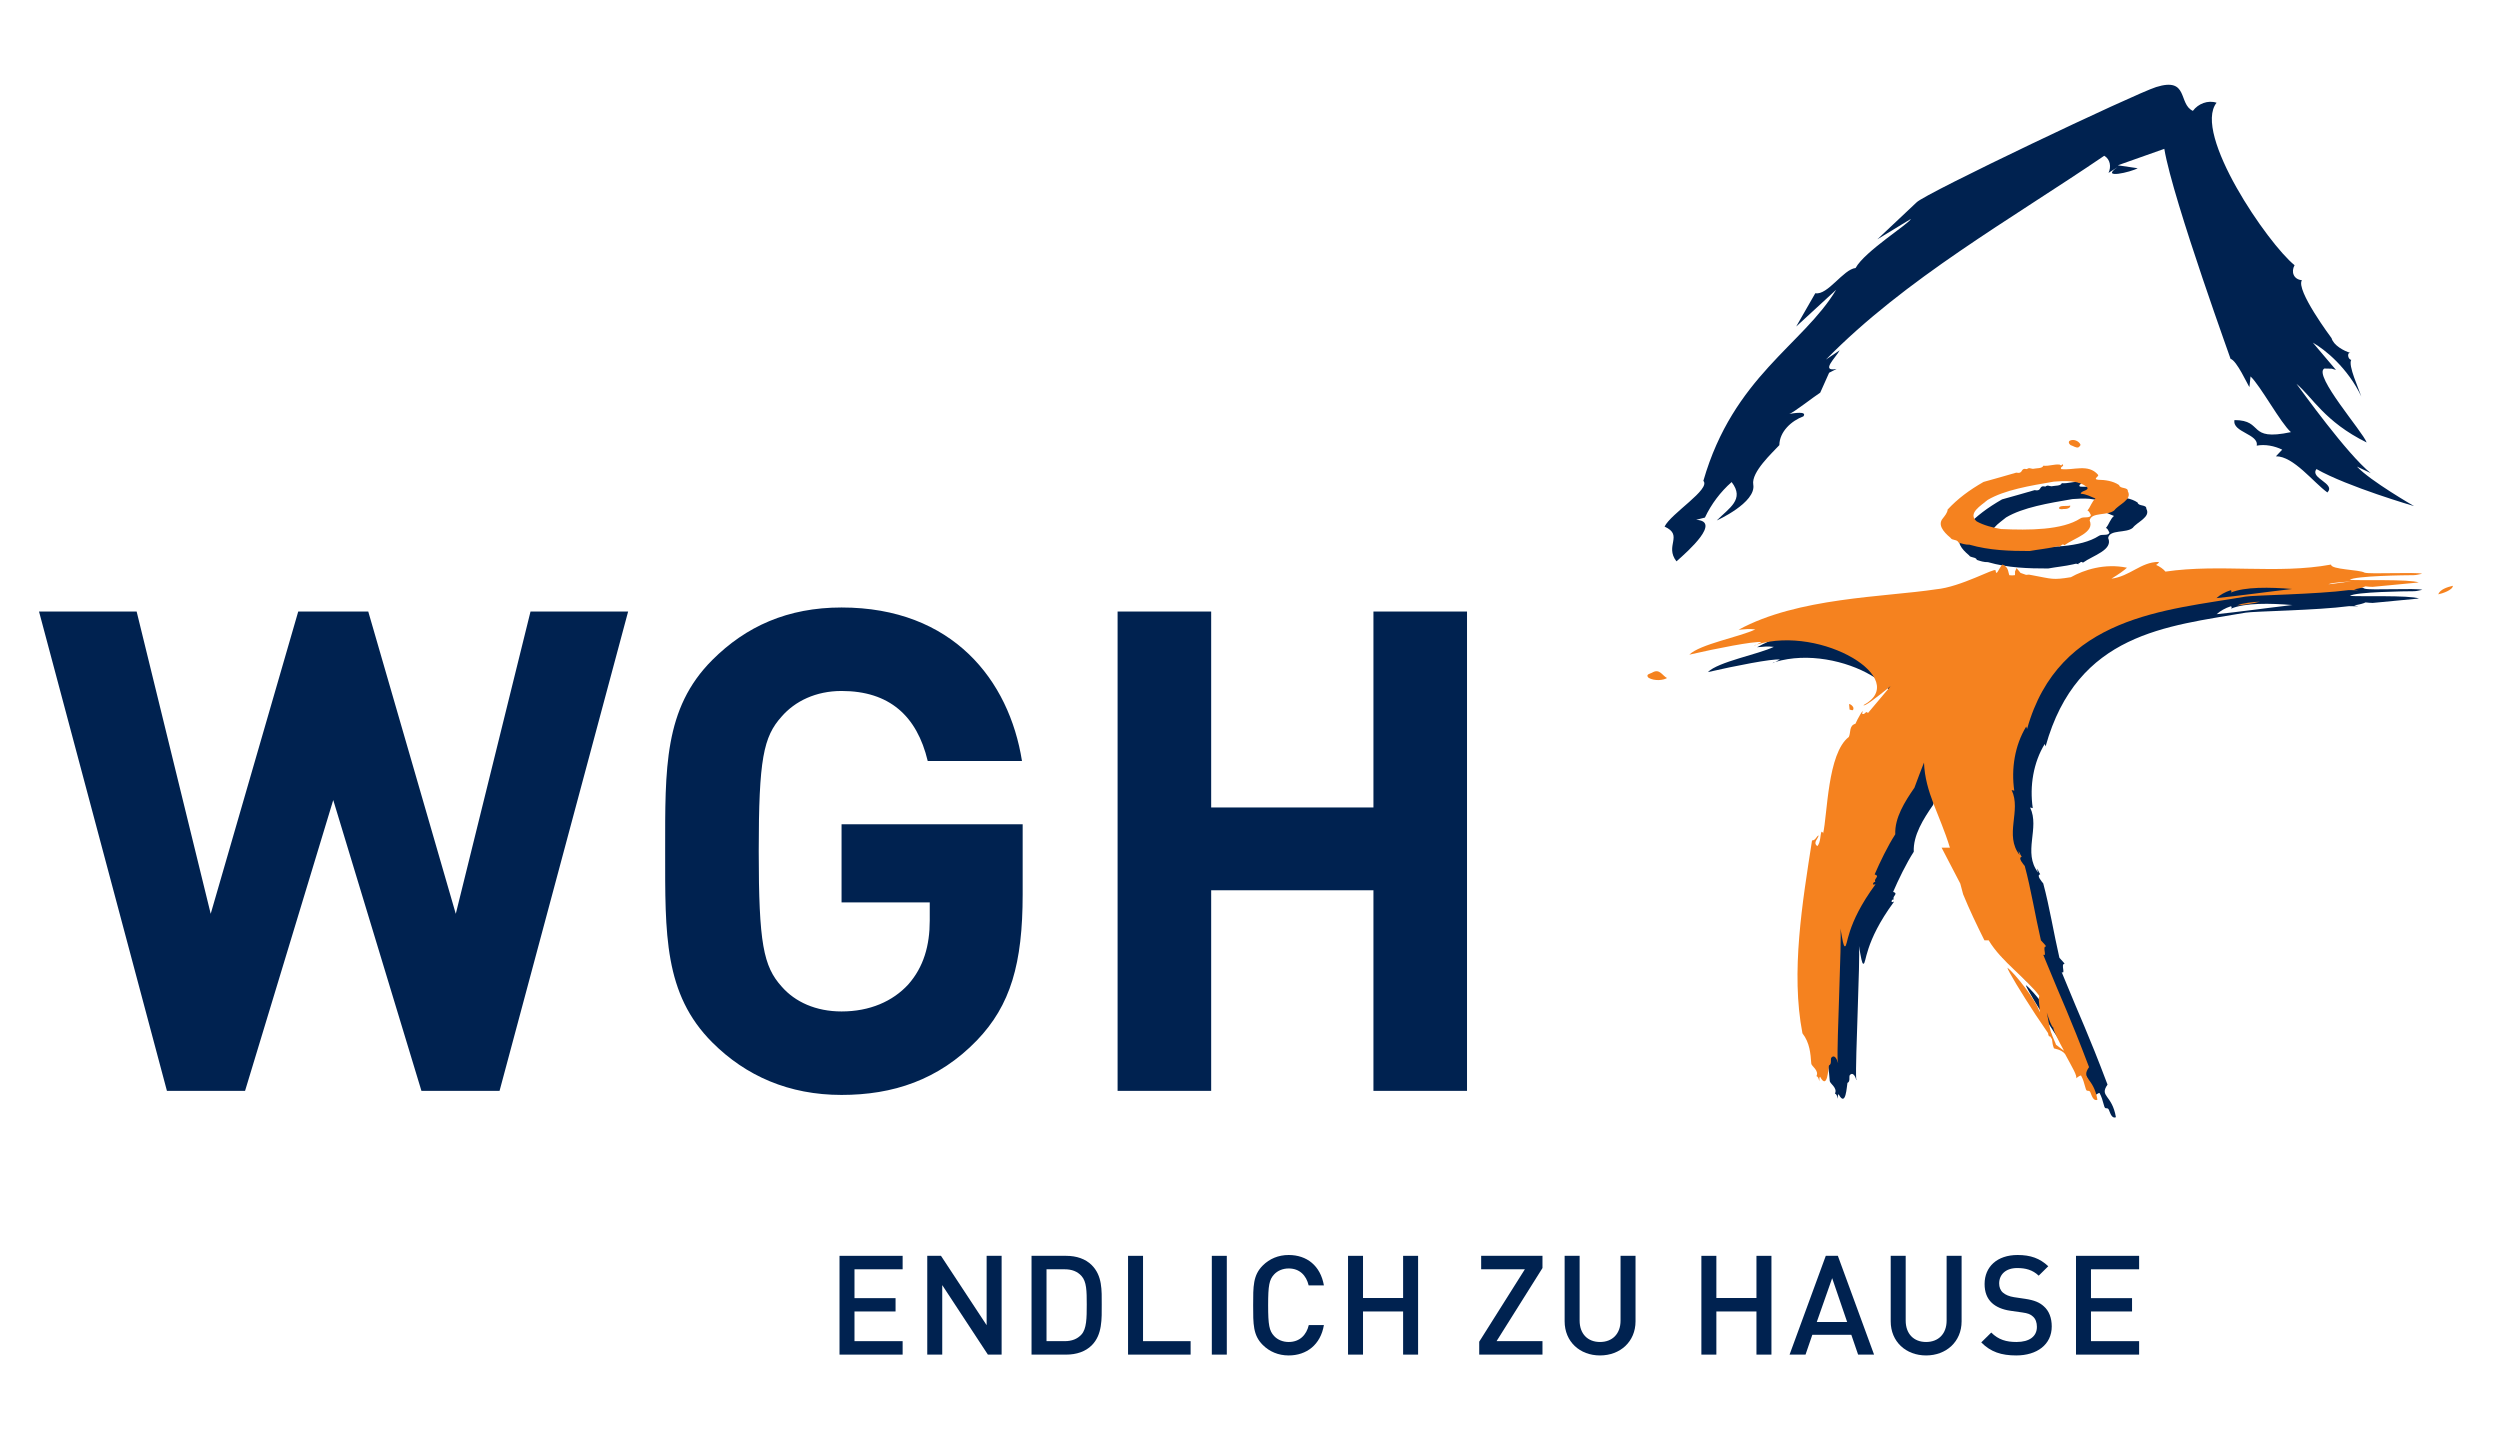 <?xml version="1.0" encoding="UTF-8" standalone="no"?>
<!DOCTYPE svg PUBLIC "-//W3C//DTD SVG 1.1//EN" "http://www.w3.org/Graphics/SVG/1.1/DTD/svg11.dtd">
<svg width="100%" height="100%" viewBox="0 0 2917 1667" version="1.1" xmlns="http://www.w3.org/2000/svg" xmlns:xlink="http://www.w3.org/1999/xlink" xml:space="preserve" xmlns:serif="http://www.serif.com/" style="fill-rule:evenodd;clip-rule:evenodd;stroke-linejoin:round;stroke-miterlimit:2;">
    <g transform="matrix(3.661,0,0,3.661,-89.896,-253.442)">
        <path d="M685.058,228.288C677.386,229.605 669.292,230.942 663.911,234.141C661.817,235.95 657.448,238.377 660.426,240.958C662.588,242.186 665.616,242.982 668.22,243.401C677.127,243.819 687.741,243.759 693.491,240.014C694.426,239.317 696.597,240.147 696.838,238.947C696.499,238.303 696.303,237.719 695.742,237.478C696.754,236.314 697.148,234.578 698.308,233.669C696.834,233.138 695.506,232.269 693.599,232.151C693.619,231.162 696.239,231.184 695.698,230.151C692.853,227.629 688.105,228.096 685.058,228.288ZM685.708,248.992L685.081,249.025L685.708,248.992ZM677.332,250.409C671.031,250.414 664.53,250.227 658.136,248.389C656.858,248.442 655.669,248.03 654.611,247.681C654.282,246.634 652.573,247.106 652.1,246.201C649.605,244.127 648.023,241.95 649.623,240.034C650.209,239.283 651.152,238.187 651.176,237.194C654.44,233.684 658.038,231.026 662.628,228.386C666.117,227.379 669.749,226.43 673.027,225.432C675.563,225.92 674.122,223.801 676.448,224.298C677.239,223.737 677.44,224.126 678.359,224.219C679.426,223.973 681.47,224.15 681.637,223.221C683.682,223.398 685.048,222.676 686.877,222.862C687.231,223.113 687.367,223.171 687.441,223.103C687.663,222.7 687.948,222.622 688.007,223.148C687.859,223.482 686.93,223.786 687.418,224.293C691.152,224.794 696.018,222.473 699.113,226.106C699.6,226.617 697.315,227.437 699.079,227.694C701.271,227.733 703.812,228.023 705.833,229.389C706.082,230.696 708.716,229.925 708.619,231.384C710.113,234.028 705.621,235.606 704.304,237.443C702.21,239.247 696.932,237.891 696.446,240.682C698.121,244.506 691.643,246.237 688.41,248.551C687.643,247.927 687.554,248.787 686.917,248.817C687.329,249.391 686.567,248.761 685.997,248.919L685.313,249.085C682.716,249.677 679.879,249.939 677.332,250.409ZM682.78,397.523C683.151,399.646 684.062,404.283 684.341,404.206C684.371,404.792 685.831,407.745 685.711,407.745L688.283,409.713C686.562,406.512 684.906,403.398 684.842,402.25C684.364,402.128 683.514,399.828 682.78,397.523ZM755.154,262.058C748.106,261.48 740.095,261.309 735.548,263.236C735.744,263.171 736.04,262.547 735.508,262.469C733.799,263.024 732.182,263.913 731.021,264.976C737.712,264.299 746.398,263.074 755.154,262.058ZM614.062,411.947C613.826,412.552 614.298,413.958 613.357,414.355C613.122,415.358 612.886,422.386 610.538,417.968C610.304,418.169 610.304,418.37 610.304,418.773C610.304,419.23 610.304,419.404 610.289,419.405C610.244,419.409 610.065,417.918 609.363,417.771C610.304,415.963 607.72,414.556 607.72,413.756C607.487,410.541 607.249,407.13 604.904,404.118C601.145,384.652 604.91,362.322 607.962,342.654C609.136,342.654 609.373,341.248 610.076,341.047C609.842,342.252 608.198,343.253 609.607,344.462C610.781,343.455 610.547,340.448 611.016,339.843C611.25,340.044 611.486,340.044 611.486,340.448C612.894,334.427 612.868,314.893 619.679,309.673C620.383,308.272 619.679,306.061 621.792,305.462C622.264,304.257 624.845,299.638 623.906,302.247C624.845,302.852 625.076,301.044 625.784,302.051C627.823,299.66 630.349,296.656 633.024,293.448C628.445,297.185 624.646,300.097 624.363,299.524C639.599,291.3 611.108,273.934 590.343,280.206C589.666,280.552 589.198,280.77 589.804,280.373L590.343,280.206L591.838,279.42C589.198,279.155 577.618,281.429 568.854,283.439C572.223,280.098 584.935,277.783 589.888,275.394C587.25,275.129 587.523,275.331 584.542,275.508C603.422,265.177 631.09,265.103 647.491,262.608C655.335,261.895 666.307,255.636 666.441,256.56C666.745,258.685 667.32,256.109 668.654,254.699C670.661,255.567 670.403,257.044 670.835,258.114C671.9,258.244 671.659,258.173 672.648,258.094L672.664,256.906L673.15,255.844L674.413,257.383L676.169,258.004C677.609,257.89 676.793,257.929 678.35,258.163C684.473,259.275 684.537,259.727 690.469,258.749C694.612,256.414 701.198,254.252 708.334,255.726C707.537,256.517 705.667,257.828 703.388,259.219C709.244,258.496 712.801,253.888 718.34,253.888C718.881,253.888 717.977,254.601 717.622,254.841C718.694,255.294 719.951,256.138 720.6,256.969C738.076,254.399 756.247,257.884 773.384,254.723C773.295,256.36 776.663,255.868 778.216,256.846C779.878,257.411 794.647,256.605 796.578,257.205C795.741,257.347 794.779,257.657 793.865,257.657C791.515,257.657 775.072,257.859 773.504,259.147C776.437,259.432 792.548,258.855 795.507,259.981L780.772,261.387C780.056,261.387 779.278,261.308 778.491,261.219C777.791,261.583 776.521,261.899 774.857,262.174L776.143,262.469C775.167,262.469 774.193,262.443 773.221,262.416C763.032,263.771 742.909,264.027 740.236,264.494C715.191,268.843 686.572,270.985 676.506,307.109L676.221,306.347C672.604,312.289 671.39,319.753 672.417,326.796C669.621,326.207 671.552,326.246 671.573,326.58C674.752,333.181 669.135,340.877 674.142,347.344L673.725,346.038C673.827,346.14 674.295,346.782 674.358,347.129L674.792,347.875C673.44,348.166 675.376,350.289 675.759,350.784C677.775,358.25 679.092,366.625 680.91,374.478C682.019,375.681 682.717,376.435 682.492,376.435C681.274,376.435 682.984,379.884 681.637,379.044L682.336,380.754C688.017,394.706 689.766,397.794 696.248,414.896C693.545,418.773 697.689,418.022 698.917,425.281C697.713,425.889 697.113,424.018 696.834,423.34C696.607,422.779 696.588,422.416 695.684,422.416C694.975,422.416 695.064,420.023 693.688,417.555C693.251,417.555 692.371,418.307 692.066,418.483C692.726,417.94 690.756,414.721 688.61,410.732C687.468,409.239 685.104,409.005 685.068,408.92C684.676,407.953 684.521,406.969 684.441,406.004L683.773,404.965C683.579,405.568 683.226,404.625 683.189,404.064L679.208,398.192C674.814,391.482 670.291,384.04 670.221,383.205C672.504,384.846 679.807,394.124 680.466,397.417C680.715,395.334 679.911,393.939 680.381,392.195C676.534,386.764 668.366,381.379 664.265,374.483L662.903,374.483C660.465,369.598 658.116,364.707 656.12,359.812L655.21,356.393C653.255,352.59 651.225,348.779 649.26,344.96L651.905,344.959C648.657,334.274 644.021,327.471 643.648,317.824C642.597,320.486 641.586,323.16 640.6,325.842C637.543,330.256 634.255,335.476 634.491,340.696C632.143,344.308 629.566,349.659 627.919,353.473C629.797,354.073 627.452,354.873 628.155,355.882C627.919,355.882 627.683,355.882 627.452,356.279C627.216,357.287 628.39,356.279 628.155,356.682C618.611,369.65 619.427,376.518 618.423,376.395C617.959,376.338 617.706,374.552 617.02,370.724C617.471,374.41 615.819,407.617 616.134,412.908C616.304,413.336 616.337,413.627 616.175,413.353C615.811,412.087 614.984,410.763 614.062,411.947Z" style="fill:rgb(0,34,80);fill-rule:nonzero;"/>
        <path d="M762.843,218.727C760.588,221.64 769.093,223.287 766.323,226.182C761.901,223.021 755.505,214.582 749.91,214.653L751.924,212.535C749.48,211.354 746.474,210.741 743.791,211.262C744.561,207.547 735.915,207.001 736.709,203.109C746.263,203.138 740.574,209.965 754.696,206.952C751.427,204.084 744.988,192.162 741.824,189.192L741.47,192.599C740.947,191.95 737.436,184.104 735.441,183.586C737.011,187.691 717.077,133.107 714.343,116.666L699.516,121.914L705.85,122.842C703.807,124.067 693.594,126.447 699.467,122.483L696.562,124.331C697.464,122.44 697.14,119.982 695.196,118.871C665.37,139.18 631.815,158 606.499,183.836L610.879,180.873C609.767,183.065 604.521,187.856 609.91,186.804L607.517,188.027L604.681,194.372C603.048,195.369 596.027,200.869 594.795,201.154C596.166,200.926 600.634,200.164 599.31,201.926C595.559,203.308 591.693,206.769 591.654,211.097C589.515,213.442 582.652,219.672 583.341,223.657C584.337,229.424 571.701,235.112 571.701,235.112C575.591,231.16 580.725,228.411 576.445,222.867C572.888,225.99 569.949,229.901 567.933,234.185L565.124,234.898C573.204,235.332 562.768,244.728 558.859,248.139C554.979,243.149 561.224,239.838 555.074,237.059C557.077,232.892 569.907,225.109 567.435,222.479C577,189.301 599.231,179.128 609.763,161.574L597.014,173.308L603.111,162.683C607.033,163.426 612.05,155.042 615.953,154.646C618.772,149.378 633.291,140.328 633.559,139.011L622.882,145.5L635.387,133.727C638.048,130.898 705.057,99.066 711.739,96.973C722.211,93.694 718.706,102.381 723.445,104.565C725.142,102.274 728.249,101.053 730.999,101.971C723.276,111.764 747.351,146.918 755.861,153.749C754.669,155.873 755.55,158.295 758.2,158.531C756.13,161.613 767.644,176.993 767.644,176.993C768.295,179.323 771.563,181.069 773.65,181.707C772.567,181.428 772.742,183.701 773.915,183.928C772.875,185.755 776.341,193.129 777.139,195.614C772.806,186.466 765.516,180.596 761.67,178.42L769.06,187.136L767.722,186.733L765.331,186.684C761.69,188.759 777.608,206.845 778.835,210.249C765.357,203.605 761.513,195.719 756.464,191.554C758.086,193.702 772.57,213.962 780.133,220.025L775.734,217.925C779.948,222.488 793.95,230.53 793.95,230.53C793.95,230.53 772.767,224.367 762.843,218.727Z" style="fill:rgb(0,34,80);fill-rule:nonzero;"/>
        <path d="M615.197,294.643C615.31,294.923 615.345,295.587 614.873,295.587L614.033,295.376L613.875,293.626C614.396,293.596 615.06,294.304 615.197,294.643ZM679.165,222.724C671.493,224.041 663.399,225.378 658.018,228.575C655.924,230.386 651.555,232.812 654.533,235.393C656.695,236.622 659.723,237.418 662.327,237.835C671.234,238.254 681.848,238.195 687.598,234.45C688.532,233.752 690.704,234.582 690.945,233.383C690.606,232.739 690.41,232.155 689.849,231.914C690.862,230.749 691.255,229.014 692.415,228.105C690.94,227.574 689.613,226.704 687.706,226.586C687.726,225.598 690.346,225.618 689.805,224.586C686.96,222.065 682.212,222.532 679.165,222.724ZM679.815,243.428L679.189,243.461L679.815,243.428ZM671.439,244.844C665.138,244.848 658.637,244.663 652.242,242.825C650.964,242.878 649.776,242.466 648.718,242.117C648.389,241.07 646.679,241.542 646.207,240.637C643.71,238.563 642.128,236.386 643.73,234.47C644.315,233.717 645.259,232.622 645.283,231.629C648.547,228.12 652.145,225.46 656.734,222.822C660.224,221.815 663.855,220.866 667.134,219.868C669.67,220.354 668.23,218.237 670.555,218.732C671.345,218.173 671.548,218.561 672.466,218.654C673.533,218.408 675.577,218.585 675.744,217.656C677.789,217.834 679.155,217.11 680.984,217.297C681.338,217.548 681.474,217.607 681.549,217.538C681.77,217.136 682.055,217.057 682.113,217.583C681.966,217.917 681.037,218.222 681.523,218.728C685.259,219.229 690.125,216.909 693.22,220.541C693.707,221.053 691.422,221.873 693.186,222.129C695.378,222.168 697.919,222.457 699.939,223.824C700.189,225.132 702.824,224.36 702.726,225.819C704.22,228.464 699.728,230.041 698.411,231.879C696.317,233.683 691.039,232.327 690.552,235.118C692.228,238.942 685.75,240.671 682.517,242.986C681.75,242.362 681.661,243.222 681.022,243.253C681.436,243.827 680.674,243.197 680.104,243.355L679.42,243.521C676.823,244.113 673.986,244.375 671.439,244.844ZM684.364,230.36C684.492,231.019 683.559,231.52 682.218,231.447C681.931,231.525 681.013,231.629 680.807,231.24C680.763,230.119 683.225,230.675 684.364,230.36ZM676.887,391.958C677.258,394.082 678.169,398.718 678.448,398.642C678.478,399.227 679.938,402.181 679.818,402.181L682.39,404.148C680.667,400.946 679.013,397.833 678.949,396.686C678.471,396.564 677.621,394.263 676.887,391.958ZM773.968,254.52C772.513,254.654 767.422,254.86 766.64,255.475L773.968,254.52ZM755.092,256.941C748.044,256.364 740.034,256.193 735.487,258.118C735.683,258.055 735.977,257.431 735.447,257.352C733.737,257.907 732.12,258.797 730.96,259.858C737.65,259.182 746.336,257.957 755.092,256.941ZM608.169,406.383C607.933,406.987 608.405,408.392 607.463,408.791C607.229,409.794 606.993,416.821 604.644,412.403C604.411,412.605 604.411,412.806 604.411,413.209C604.411,413.666 604.411,413.84 604.396,413.841C604.35,413.845 604.172,412.353 603.47,412.207C604.411,410.397 601.827,408.992 601.827,408.192C601.592,404.977 601.356,401.566 599.011,398.554C595.253,379.087 599.018,356.758 602.069,337.09C603.243,337.09 603.479,335.684 604.183,335.483C603.949,336.687 602.305,337.689 603.714,338.898C604.888,337.89 604.654,334.882 605.124,334.278C605.357,334.48 605.593,334.48 605.593,334.882C607.001,328.862 606.975,309.328 613.786,304.109C614.49,302.708 613.786,300.496 615.9,299.897C616.371,298.693 618.952,294.073 618.013,296.682C618.952,297.287 619.183,295.479 619.89,296.486C621.93,294.096 624.456,291.092 627.132,287.883C622.552,291.619 618.753,294.533 618.47,293.959C633.706,285.735 605.215,268.37 584.45,274.64C583.773,274.987 583.305,275.206 583.909,274.809L584.45,274.64L585.945,273.856C583.305,273.59 571.723,275.864 562.961,277.875C566.33,274.533 579.042,272.219 583.996,269.83C581.357,269.565 581.629,269.766 578.649,269.942C597.528,259.612 625.195,259.539 641.598,257.044C649.442,256.331 660.414,250.07 660.548,250.996C660.852,253.121 661.427,250.544 662.761,249.135C664.768,250.003 664.51,251.479 664.942,252.55C666.007,252.68 665.765,252.608 666.755,252.53L666.771,251.341L667.257,250.279L668.52,251.819L670.276,252.44C671.716,252.326 670.9,252.365 672.457,252.599C678.58,253.711 678.644,254.163 684.575,253.185C688.719,250.85 695.305,248.687 702.441,250.162C701.644,250.952 699.774,252.263 697.495,253.655C703.351,252.931 706.908,248.324 712.447,248.324C712.988,248.324 712.084,249.036 711.729,249.277C712.801,249.729 714.058,250.574 714.708,251.405C732.184,248.834 750.352,252.32 767.491,249.159C767.402,250.795 776.602,250.752 778.155,251.73C779.816,252.294 794.585,251.489 796.517,252.089C795.68,252.231 794.717,252.541 793.803,252.541C791.455,252.541 775.009,252.742 773.442,254.03C776.376,254.315 792.487,253.739 795.445,254.865L780.712,256.271C779.993,256.271 779.217,256.191 778.429,256.103C777.73,256.467 776.461,256.783 774.795,257.058L776.081,257.352C775.105,257.352 774.131,257.327 773.159,257.299C762.969,258.655 742.848,258.911 740.175,259.377C715.13,263.726 680.679,265.421 670.613,301.544L670.329,300.783C666.711,306.724 665.497,314.189 666.524,321.232C663.728,320.642 665.659,320.681 665.679,321.016C668.859,327.615 663.242,335.312 668.249,341.78L667.832,340.473C667.934,340.575 668.401,341.218 668.465,341.565L668.898,342.311C667.547,342.602 669.483,344.724 669.866,345.22C671.882,352.686 673.199,361.061 675.017,368.913C676.126,370.117 676.825,370.869 676.599,370.869C675.381,370.869 677.091,374.32 675.744,373.478L676.442,375.189C682.124,389.142 683.873,392.229 690.355,409.331C687.652,413.209 691.796,412.458 693.024,419.715C691.82,420.325 691.221,418.453 690.94,417.775C690.714,417.213 690.695,416.85 689.791,416.85C689.082,416.85 689.171,414.457 687.795,411.991C687.358,411.991 686.478,412.743 686.173,412.919C686.833,412.375 684.863,409.157 682.717,405.168C681.575,403.675 679.21,403.441 679.175,403.355C678.783,402.388 678.628,401.404 678.548,400.44L677.88,399.401C677.685,400.002 677.333,399.06 677.296,398.5L673.315,392.628C668.921,385.916 664.399,378.476 664.328,377.641C666.612,379.281 673.914,388.56 674.573,391.852C674.822,389.77 674.018,388.374 674.488,386.629C670.64,381.2 662.473,375.814 658.372,368.919L657.01,368.919C654.571,364.034 652.223,359.143 650.227,354.248L649.317,350.829C647.361,347.026 645.332,343.215 643.367,339.396L646.012,339.395C642.764,328.71 638.128,321.907 637.755,312.26C636.703,314.921 635.693,317.596 634.707,320.278C631.65,324.692 628.362,329.91 628.599,335.13C626.249,338.743 623.673,344.095 622.026,347.908C623.904,348.509 621.559,349.309 622.262,350.316C622.026,350.316 621.79,350.316 621.559,350.715C621.324,351.722 622.497,350.715 622.262,351.118C612.718,364.085 613.534,370.954 612.53,370.831C612.066,370.774 611.813,368.988 611.127,365.159C611.578,368.846 609.926,402.053 610.241,407.342C610.411,407.772 610.444,408.064 610.281,407.788C609.918,406.522 609.091,405.197 608.169,406.383ZM684.345,209.626C685.495,209.116 687.033,209.778 687.574,210.811C687.712,211.07 687.559,211.404 686.915,211.832C686.134,211.994 685.367,211.366 684.453,211.076C683.902,210.639 683.637,209.921 684.345,209.626ZM737.578,262.19C739.461,262.046 743.084,261.491 744.855,260.987C743.071,261.01 738.96,261.467 737.578,262.19ZM806.305,255.921C806.326,257.253 802.963,258.399 801.648,258.65C802.177,257.131 804.413,256.358 806.305,255.921ZM551.323,283.488C553.53,282.309 554.365,284.57 555.852,285.321C554.799,286.014 551.918,286.388 549.959,285.243C548.814,284.053 550.712,283.945 551.323,283.488Z" style="fill:rgb(245,130,31);fill-rule:nonzero;"/>
        <path d="M492.11,416.907L492.11,264.128L462.284,264.128L462.284,326.567L410.569,326.567L410.569,264.128L380.744,264.128L380.744,416.907L410.569,416.907L410.569,352.96L462.284,352.96L462.284,416.907L492.11,416.907ZM350.49,354.252L350.49,331.934L292.768,331.934L292.768,356.824L320.875,356.824L320.875,362.616C320.875,370.556 318.947,377.425 314.011,383.001C309.074,388.368 301.778,391.587 292.768,391.587C284.612,391.587 277.959,388.582 273.67,383.648C267.875,377.209 266.372,369.916 266.372,340.516C266.372,311.12 267.875,304.036 273.67,297.603C277.959,292.667 284.612,289.449 292.768,289.449C308,289.449 316.798,297.389 320.233,311.765L350.274,311.765C346.197,286.014 328.173,262.841 292.768,262.841C275.599,262.841 262.295,268.849 251.568,279.578C236.117,295.025 236.547,314.123 236.547,340.516C236.547,366.906 236.117,386.004 251.568,401.459C262.295,412.187 276.029,418.194 292.768,418.194C309.074,418.194 323.668,413.473 335.897,400.812C346.627,389.653 350.49,376.354 350.49,354.252ZM224.748,264.128L193.637,264.128L169.817,360.475L141.92,264.128L119.604,264.128L91.709,360.468L68.103,264.128L36.991,264.128L77.76,416.907L102.654,416.907L130.763,324.211L158.874,416.907L183.764,416.907L224.748,264.128Z" style="fill:rgb(0,34,80);fill-rule:nonzero;"/>
        <path d="M312.234,500.957L312.234,496.668L296.89,496.668L296.89,487.205L309.979,487.205L309.979,482.96L296.89,482.96L296.89,473.764L312.234,473.764L312.234,469.475L292.116,469.475L292.116,500.957L312.234,500.957Z" style="fill:rgb(0,34,80);fill-rule:nonzero;"/>
        <path d="M343.782,500.957L343.782,469.475L339.006,469.475L339.006,491.583L324.459,469.475L320.082,469.475L320.082,500.957L324.857,500.957L324.857,478.805L339.405,500.957L343.782,500.957Z" style="fill:rgb(0,34,80);fill-rule:nonzero;"/>
        <path d="M375.69,484.996C375.69,480.44 375.911,475.842 372.506,472.438C370.517,470.447 367.642,469.475 364.37,469.475L353.316,469.475L353.316,500.957L364.37,500.957C367.642,500.957 370.517,499.985 372.506,497.994C375.911,494.59 375.69,489.549 375.69,484.996ZM370.914,484.996C370.914,489.328 370.87,492.732 369.234,494.545C367.907,496.005 366.138,496.668 363.884,496.668L358.092,496.668L358.092,473.764L363.884,473.764C366.138,473.764 367.907,474.427 369.234,475.886C370.87,477.699 370.914,480.661 370.914,484.996Z" style="fill:rgb(0,34,80);fill-rule:nonzero;"/>
        <path d="M404.017,500.957L404.017,496.668L388.851,496.668L388.851,469.475L384.076,469.475L384.076,500.957L404.017,500.957Z" style="fill:rgb(0,34,80);fill-rule:nonzero;"/>
        <rect x="410.775" y="469.475" width="4.776" height="31.482" style="fill:rgb(0,34,80);fill-rule:nonzero;"/>
        <path d="M446.497,491.539L441.679,491.539C440.928,494.722 438.76,496.933 435.267,496.933C433.41,496.933 431.73,496.226 430.625,495.031C429.077,493.352 428.723,491.539 428.723,485.216C428.723,478.894 429.077,477.081 430.625,475.399C431.73,474.206 433.41,473.499 435.267,473.499C438.76,473.499 440.883,475.709 441.634,478.894L446.497,478.894C445.394,472.614 441.059,469.209 435.267,469.209C431.995,469.209 429.166,470.404 426.999,472.57C423.904,475.665 423.948,479.158 423.948,485.216C423.948,491.274 423.904,494.766 426.999,497.862C429.166,500.028 431.995,501.222 435.267,501.222C440.971,501.222 445.437,497.818 446.497,491.539Z" style="fill:rgb(0,34,80);fill-rule:nonzero;"/>
        <path d="M476.516,500.957L476.516,469.475L471.741,469.475L471.741,482.917L458.962,482.917L458.962,469.475L454.187,469.475L454.187,500.957L458.962,500.957L458.962,487.205L471.741,487.205L471.741,500.957L476.516,500.957Z" style="fill:rgb(0,34,80);fill-rule:nonzero;"/>
        <path d="M516.159,500.957L516.159,496.668L501.524,496.668L516.159,473.367L516.159,469.475L496.616,469.475L496.616,473.764L510.544,473.764L495.997,496.845L495.997,500.957L516.159,500.957Z" style="fill:rgb(0,34,80);fill-rule:nonzero;"/>
        <path d="M545.817,490.345L545.817,469.475L541.041,469.475L541.041,490.124C541.041,494.325 538.432,496.933 534.497,496.933C530.562,496.933 527.998,494.325 527.998,490.124L527.998,469.475L523.222,469.475L523.222,490.345C523.222,496.845 528.085,501.222 534.497,501.222C540.909,501.222 545.817,496.845 545.817,490.345Z" style="fill:rgb(0,34,80);fill-rule:nonzero;"/>
        <path d="M589.133,500.957L589.133,469.475L584.357,469.475L584.357,482.917L571.579,482.917L571.579,469.475L566.803,469.475L566.803,500.957L571.579,500.957L571.579,487.205L584.357,487.205L584.357,500.957L589.133,500.957Z" style="fill:rgb(0,34,80);fill-rule:nonzero;"/>
        <path d="M621.84,500.957L610.3,469.475L606.451,469.475L594.911,500.957L599.997,500.957L602.163,494.634L614.588,494.634L616.754,500.957L621.84,500.957ZM613.261,490.567L603.578,490.567L608.487,476.594L613.261,490.567Z" style="fill:rgb(0,34,80);fill-rule:nonzero;"/>
        <path d="M649.738,490.345L649.738,469.475L644.963,469.475L644.963,490.124C644.963,494.325 642.353,496.933 638.419,496.933C634.483,496.933 631.919,494.325 631.919,490.124L631.919,469.475L627.143,469.475L627.143,490.345C627.143,496.845 632.007,501.222 638.419,501.222C644.83,501.222 649.738,496.845 649.738,490.345Z" style="fill:rgb(0,34,80);fill-rule:nonzero;"/>
        <path d="M678.467,491.981C678.467,489.284 677.628,487.028 675.903,485.526C674.577,484.331 672.94,483.624 670.022,483.182L666.441,482.652C664.982,482.43 663.699,481.9 662.904,481.193C662.064,480.44 661.71,479.424 661.71,478.273C661.71,475.488 663.744,473.367 667.458,473.367C670.111,473.367 672.365,473.942 674.312,475.798L677.362,472.791C674.664,470.271 671.747,469.209 667.591,469.209C661.046,469.209 657.067,472.968 657.067,478.451C657.067,481.015 657.819,483.004 659.367,484.464C660.737,485.747 662.771,486.631 665.336,486.985L669.05,487.515C670.906,487.78 671.703,488.09 672.499,488.841C673.338,489.593 673.737,490.743 673.737,492.113C673.737,495.165 671.349,496.933 667.237,496.933C664.009,496.933 661.489,496.226 659.189,493.927L656.005,497.065C659.013,500.117 662.418,501.222 667.148,501.222C673.737,501.222 678.467,497.773 678.467,491.981Z" style="fill:rgb(0,34,80);fill-rule:nonzero;"/>
        <path d="M706.315,500.957L706.315,496.668L690.972,496.668L690.972,487.205L704.06,487.205L704.06,482.96L690.972,482.96L690.972,473.764L706.315,473.764L706.315,469.475L686.197,469.475L686.197,500.957L706.315,500.957Z" style="fill:rgb(0,34,80);fill-rule:nonzero;"/>
    </g>
</svg>
